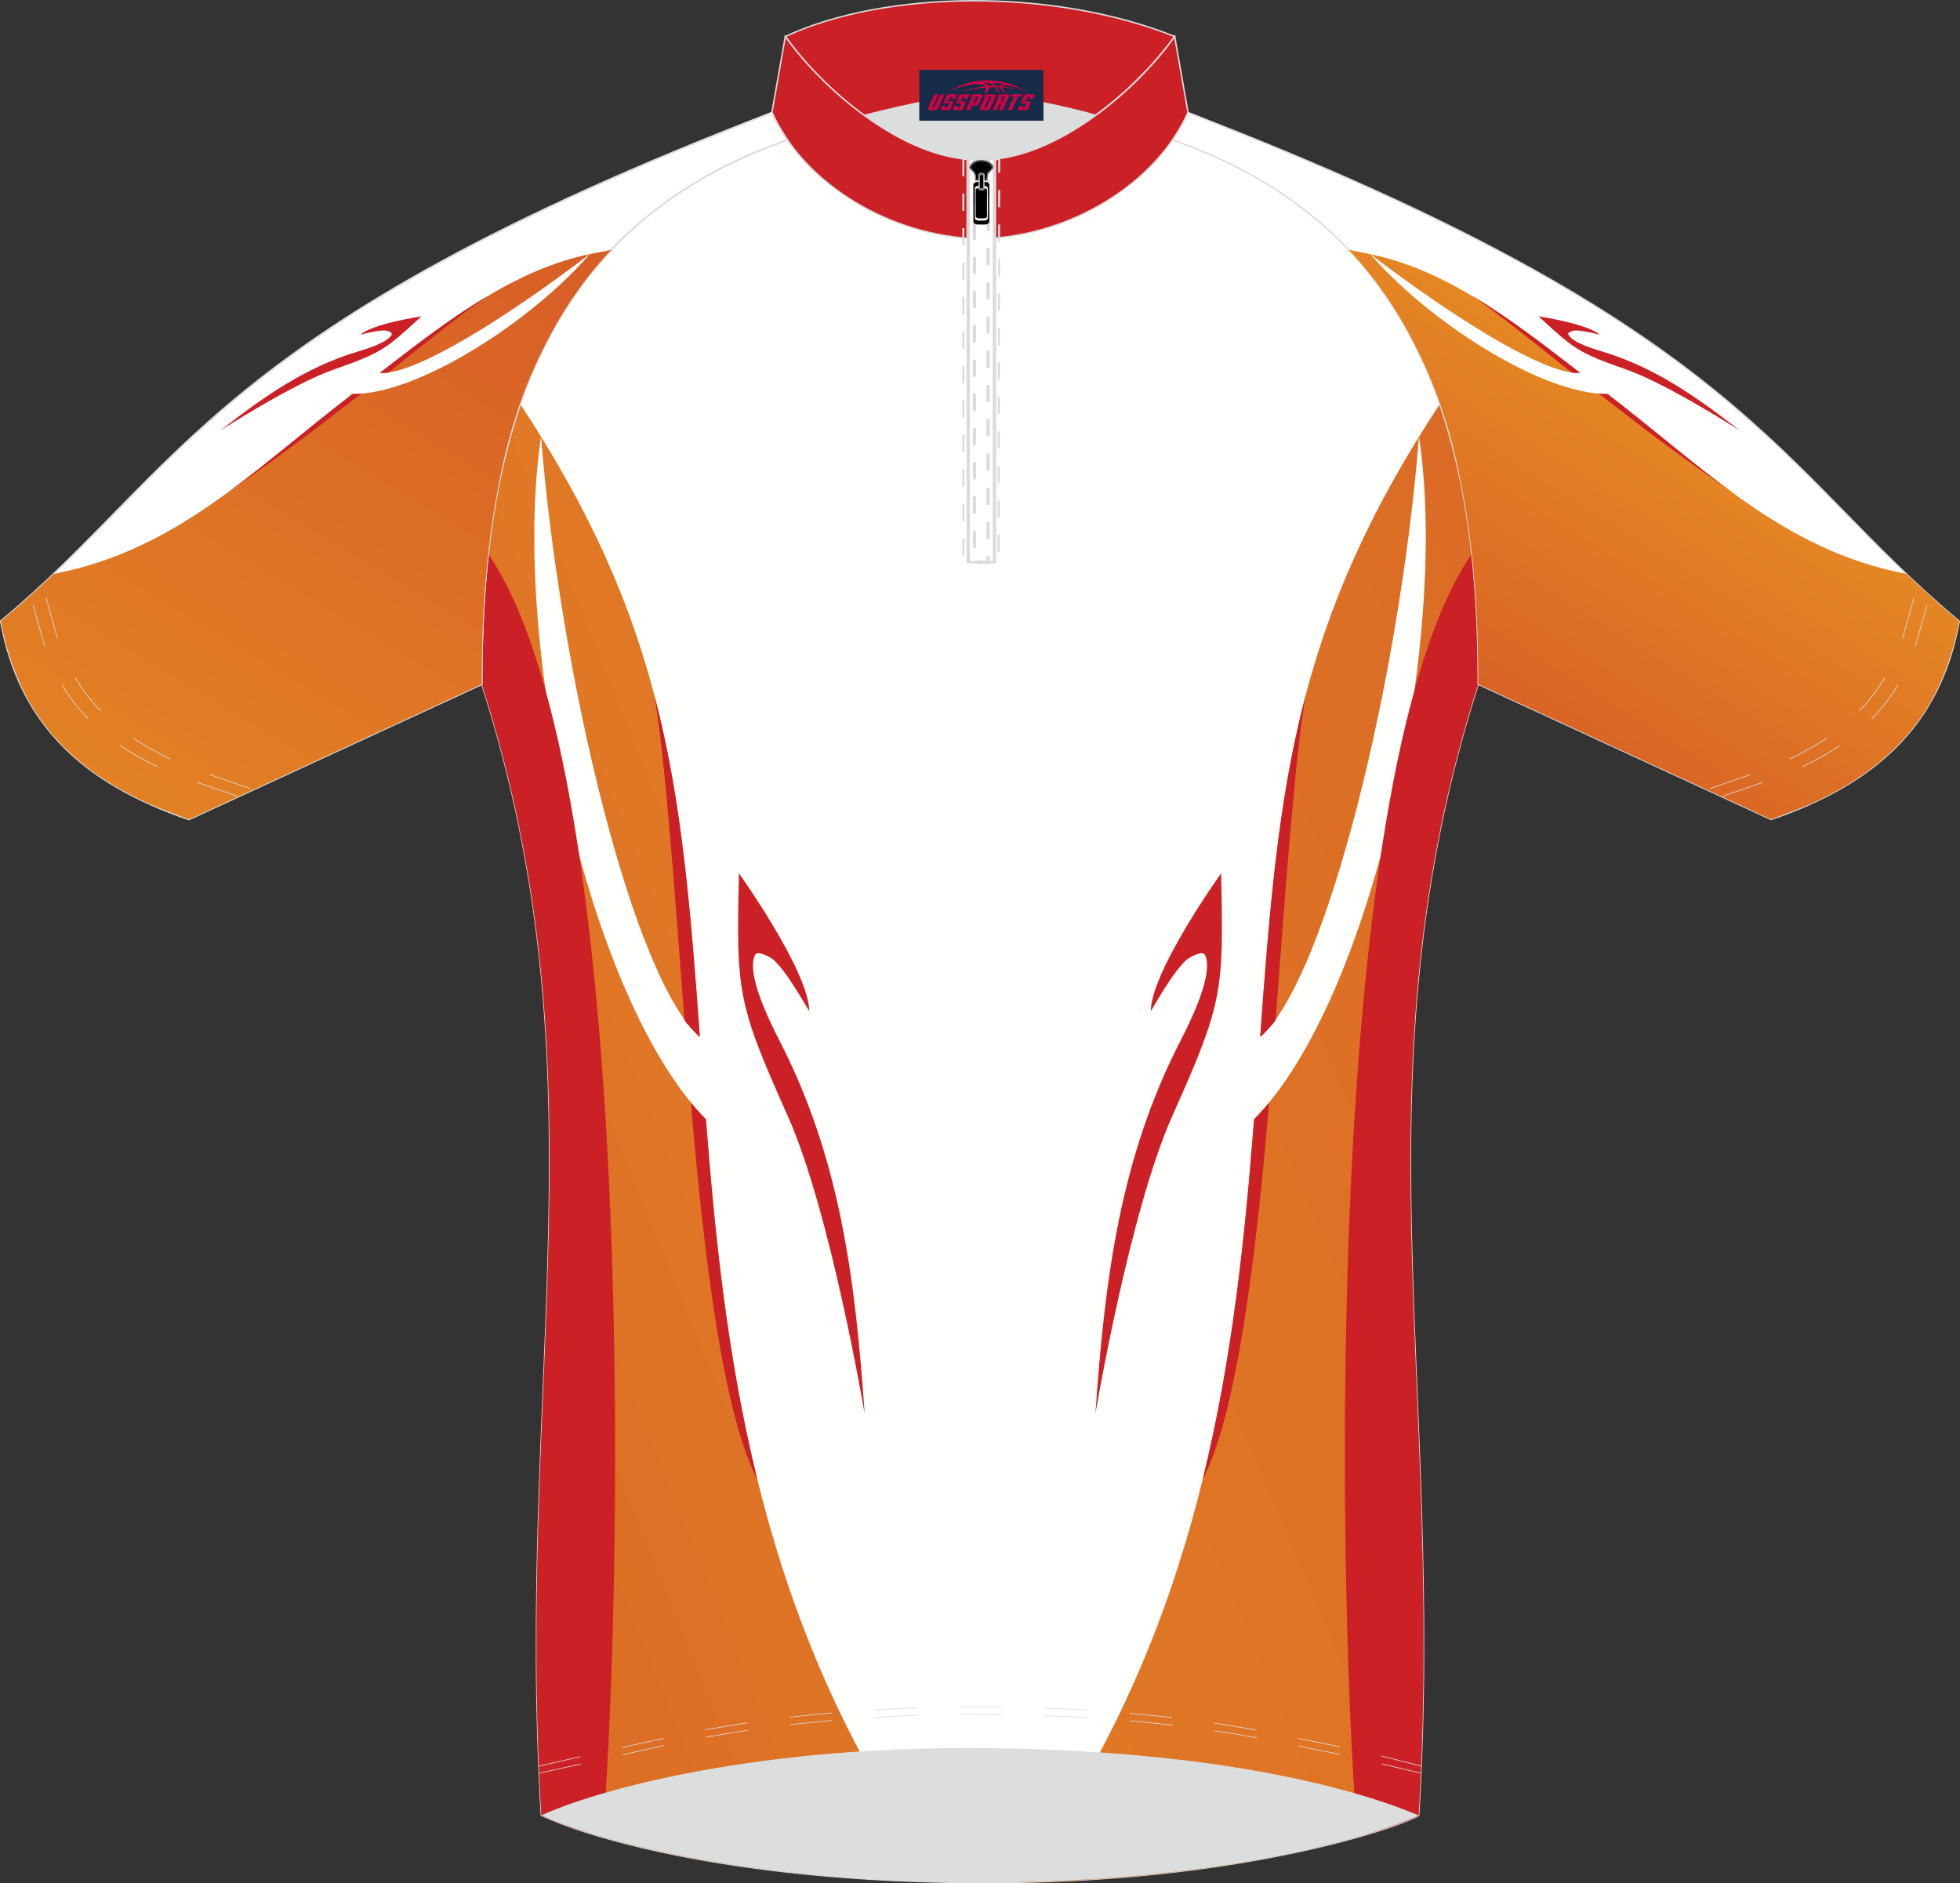 <?xml version="1.0" encoding="utf-8"?>
<!-- Generator: Adobe Illustrator 22.0.0, SVG Export Plug-In . SVG Version: 6.00 Build 0)  -->
<svg xmlns="http://www.w3.org/2000/svg" xmlns:xlink="http://www.w3.org/1999/xlink" version="1.1" id="图层_1" x="0px" y="0px" width="378.81px" height="364.03px" viewBox="0 0 378.81 364.03" enable-background="new 0 0 378.81 364.03" xml:space="preserve">
<rect x="0" y="0" width="378.81" height="364.03" fill="#333333" stroke="none"/>
<g>
	<path fill="#FFFFFD" stroke="#DCDBDC" stroke-width="0.28" stroke-miterlimit="22.926" d="M189.41,24.26   c-13.73-0.17-27.25-0.76-40.22-2.49C104.63,38.25,92.8,88.86,93.12,132.21c24.17,75.19,6.52,134.66,11.51,218.67   c7.25,3.48,35.11,12.86,84.78,13c50.8,0.23,82.28-11.21,84.78-13c4.99-84.02-12.66-143.48,11.51-218.67   c0.32-43.35-11.53-93.96-56.08-110.44C216.64,23.5,203.14,24.09,189.41,24.26z"/>
	
		<linearGradient id="SVGID_1_" gradientUnits="userSpaceOnUse" x1="-331.395" y1="62.323" x2="556.251" y2="420.955" gradientTransform="matrix(1 0 0 -1 0 473.996)">
		<stop offset="0" style="stop-color:#CB2026"/>
		<stop offset="0.316" style="stop-color:#D75C26"/>
		<stop offset="0.632" style="stop-color:#E38224"/>
		<stop offset="0.869" style="stop-color:#EC9A22"/>
		<stop offset="1" style="stop-color:#F0A421"/>
	</linearGradient>
	<path fill="url(#SVGID_1_)" d="M100.36,77.81c28.26,42.81,31.34,73.52,34.9,122.63c-12.91-11.29-27.01-69.66-30.69-116.04   c-5.95,39.36,9.04,108.83,31.87,131.94c3.5,45.09,9.47,93.07,39.7,139.05c0.27,0.41,2.84,4.28,5.57,8.39   c-39.17-0.9-63.47-7.56-73.57-11.42l-3.51-1.48h0c-4.99-84.02,12.66-143.48-11.51-218.67C92.99,114.34,94.92,95.25,100.36,77.81z"/>
	<path fill="#CB2026" d="M135.26,200.44c-0.58-0.47-2.69-2.7-2.98-3.24c-2.01-26.98-3.88-51.97-5.83-62.86   C131.9,154.82,133.57,177.21,135.26,200.44L135.26,200.44z M136.43,216.34c1.76,22.68,4.15,46.1,9.93,69.62   c-6.56-12.68-10.26-42.47-12.82-72.77C134.21,213.94,135.36,215.28,136.43,216.34z"/>
	<path fill="#CB2026" d="M156.42,195.48c-0.17-0.17-4.97-8.97-7.53-10.39c-2.57-1.41-2.85-0.65-2.93-0.56   c-0.85,1.54-0.97,5.63,4.63,16.49c11.66,22.64,14.68,45.66,16.52,72.24c0,0-6.56-38.99-14.87-57.58c-9.84-22-9.93-23.94-9.42-46.88   C142.8,168.82,156.3,187.62,156.42,195.48z"/>
	
		<linearGradient id="SVGID_2_" gradientUnits="userSpaceOnUse" x1="1042.193" y1="584.677" x2="-558.775" y2="-94.894" gradientTransform="matrix(1 0 0 -1 0 473.996)">
		<stop offset="0" style="stop-color:#CB2026"/>
		<stop offset="0.316" style="stop-color:#D75C26"/>
		<stop offset="0.632" style="stop-color:#E38224"/>
		<stop offset="0.869" style="stop-color:#EC9A22"/>
		<stop offset="1" style="stop-color:#F0A421"/>
	</linearGradient>
	<path fill="url(#SVGID_2_)" d="M278.46,77.82c-28.26,42.81-31.34,73.52-34.9,122.62c12.91-11.29,27.01-69.66,30.69-116.04   c5.95,39.36-9.04,108.83-31.87,131.94c-3.5,45.09-9.47,93.07-39.7,139.05c-0.27,0.41-2.86,4.31-5.6,8.44   c41.98-0.78,69.28-9.4,75.77-12.26l1.34-0.69h0c4.99-84.02-12.66-143.48,11.51-218.67C285.83,114.34,283.89,95.25,278.46,77.82z"/>
	<path fill="#CB2026" d="M243.56,200.44c0.58-0.47,2.69-2.7,2.98-3.24c2.01-26.98,3.88-51.97,5.83-62.86   C246.91,154.82,245.24,177.21,243.56,200.44L243.56,200.44z M242.38,216.34c-1.76,22.68-4.15,46.1-9.93,69.62   c6.56-12.68,10.26-42.47,12.82-72.77C244.6,213.94,243.45,215.28,242.38,216.34z"/>
	<path fill="#CB2026" d="M222.4,195.48c0.17-0.17,4.97-8.97,7.53-10.39c2.57-1.41,2.85-0.65,2.93-0.56   c0.85,1.54,0.97,5.63-4.63,16.49c-11.66,22.64-14.68,45.66-16.52,72.24c0,0,6.56-38.99,14.87-57.58c9.84-22,9.93-23.94,9.42-46.88   C236.01,168.82,222.51,187.62,222.4,195.48z"/>
	<path fill="#CB2026" d="M116.39,355c-3.34-0.87-6.19-1.81-8.24-2.58c-2.06-0.77-3.33-1.36-3.52-1.54   c-4.99-84.02,12.66-143.43-11.51-218.63c-0.03-8.64,0.33-17.08,1.22-25.21C124.65,151.15,119.7,320.64,116.39,355z"/>
	<path fill="#CB2026" d="M262.42,355c3.34-0.87,6.19-1.81,8.24-2.58c2.06-0.77,3.33-1.36,3.52-1.54   c4.99-84.02-12.66-143.43,11.51-218.63c0.03-8.64-0.33-17.08-1.22-25.21C254.16,151.15,259.11,320.64,262.42,355z"/>
	<path fill="#CB2026" stroke="#DCDBDC" stroke-width="0.28" stroke-miterlimit="22.926" d="M151.78,7.05   c19.4-9.02,51.76-9.39,75.25,0c-8.15,11.23-23.98,24.2-37.63,23.79C175.99,31.19,160.31,18.94,151.78,7.05z"/>
	<path fill="#CB2026" stroke="#DCDBDC" stroke-width="0.28" stroke-miterlimit="22.926" d="M227.03,7.05   c-8.26,11.56-24.25,24.25-37.63,23.79v15.35c17.33-0.41,34.05-10.61,40.21-24.46L227.03,7.05z"/>
	<path fill="#CB2026" stroke="#DCDBDC" stroke-width="0.28" stroke-miterlimit="22.926" d="M151.78,7.05   c8.26,11.56,24.25,24.25,37.63,23.79v15.35c-17.33-0.41-34.05-10.61-40.22-24.46L151.78,7.05z"/>
	<path fill="#DCDDDD" d="M166.88,22.2c8.88-2.25,16.09-3.73,22.78-4.47c5.75,0.9,13.94,2.06,22.18,4.44   c-7.44,5.55-14.46,8.78-22.43,8.65C179.31,30.91,171.72,25.72,166.88,22.2z"/>
	
		<rect x="186.91" y="30.75" fill="none" stroke="#DCDBDC" stroke-width="0.271" stroke-miterlimit="22.926" width="5.49" height="77.92"/>
	
		<rect x="187.23" y="30.75" fill="#FFFFFF" stroke="#DCDBDC" stroke-width="0.419" stroke-miterlimit="3.864" width="4.84" height="77.92"/>
	
		<rect x="188.33" y="30.75" fill="none" stroke="#DCDBDC" stroke-width="0.622" stroke-miterlimit="3.864" stroke-dasharray="3.308,3.308" width="2.65" height="77.92"/>
	<polygon fill="none" stroke="#DCDBDC" stroke-width="0.384" stroke-miterlimit="3.864" stroke-dasharray="3.333,3.333" points="   186.19,30.75 186.2,108.67 192.98,108.67 193.12,30.75  "/>
	<path fill="#FFFFFF" stroke="#DCDBDC" stroke-width="0.28" stroke-miterlimit="22.926" d="M149.19,21.77   c0.78,1.89,1.94,3.68,2.98,5.29c-0.24,0.09-1.44,0.52-1.67,0.6c-13.86,5.07-24.92,12.37-33.5,21.87   c-9.09,10.1-15.37,22.66-19.19,37.85c-3.13,12.44-4.62,26.65-4.68,42.71c0,0.11,0,2.05,0,2.17L36.5,158.39   C16,151.36,3.78,139.9,0.15,120.07C35.31,90.81,41.2,63.36,149.19,21.77z"/>
	<path fill="none" stroke="#DCDBDC" stroke-width="0.28" stroke-miterlimit="22.926" d="M149.19,21.77   c0.78,1.89,1.94,3.68,2.98,5.29c-0.24,0.09-1.44,0.52-1.67,0.6c-13.86,5.07-24.92,12.37-33.5,21.87   c-9.09,10.1-15.37,22.66-19.19,37.85c-3.13,12.44-4.62,26.65-4.68,42.71c0,0.11,0,2.05,0,2.17L36.5,158.39   C16,151.36,3.78,139.9,0.15,120.07C35.31,90.81,41.2,63.36,149.19,21.77z"/>
	
		<linearGradient id="SVGID_3_" gradientUnits="userSpaceOnUse" x1="175.214" y1="561.827" x2="-60.16" y2="170.097" gradientTransform="matrix(1 0 0 -1 0 473.996)">
		<stop offset="0" style="stop-color:#CB2026"/>
		<stop offset="0.316" style="stop-color:#D75C26"/>
		<stop offset="0.632" style="stop-color:#E38224"/>
		<stop offset="0.869" style="stop-color:#EC9A21"/>
		<stop offset="1" style="stop-color:#EFA320"/>
	</linearGradient>
	<path fill="url(#SVGID_3_)" d="M118.14,48.29c-0.16,0.03-3.55,0.71-3.71,0.74C99.61,51.96,86.96,61.6,73.41,72.07   c6.79,0.54,25.06-11.12,40.56-22.95C103.1,61.75,81.12,76.24,68.12,76.16c-19.14,14.66-33.85,30.17-57.74,34.77   c-3.19,3.04-6.55,6.09-10.23,9.15c1.18,6.17,3.11,11.29,5.5,15.56c4.97,8.67,12.7,15,23.14,19.72c3,1.28,5.68,2.22,7.71,3.03   l56.62-26.13c0-0.12,0-2.06,0-2.17c0.05-13.81,1.16-26.24,3.46-37.37c1.77-9.28,4.62-17.86,8.6-25.69   c3.23-6.49,7.15-12.32,11.81-17.49c0.37-0.41,0.75-0.82,1.13-1.23L118.14,48.29z"/>
	<path fill="#CB2026" d="M68.12,76.16c-8.4,6.44-15.95,13.03-23.8,18.8c16.02-11.19,19.81-14.64,25.53-18.87   C69.27,76.14,68.67,76.16,68.12,76.16z"/>
	<path fill="#CB2026" d="M69.65,64.68c0.09,0,4.07-1.08,5.16-0.74c1.09,0.34,0.92,0.63,0.91,0.68c-0.27,0.67-1.52,1.84-6.34,3.26   c-10.04,2.97-18.03,8.5-26.85,15.36c0,0,13.9-8.96,21.83-11.76c9.39-3.31,10.02-3.82,17.1-10.34   C81.44,61.15,72.14,62.53,69.65,64.68z"/>
	<path fill="#CB2026" d="M73.41,72.08c0.14,0.01,0.36,0.02,0.61,0.01c0.33-0.01,0.71-0.03,1.06-0.09   c8.13-6.52,15.8-12.63,19.42-14.92C87.32,61.28,80.55,66.56,73.41,72.08z"/>
	<path fill="none" stroke="#DCDBDC" stroke-width="0.13" stroke-miterlimit="3.864" stroke-dasharray="8.232,8.232" d="   M45.89,153.91c-0.28-0.1-10.5-3.62-10.78-3.73c-13.03-5.08-22.36-12.51-26.55-25.54c-0.2-0.64-2.54-9.07-2.72-9.74"/>
	<path fill="none" stroke="#DCDBDC" stroke-width="0.13" stroke-miterlimit="3.864" stroke-dasharray="8.232,8.232" d="   M48.37,152.43c-0.28-0.11-10.5-3.62-10.78-3.73c-13.03-5.08-22.37-12.51-26.55-25.54c-0.2-0.64-2.54-9.07-2.72-9.74"/>
	<g>
		<path fill="#010101" stroke="#DCDBDC" stroke-width="0.084" stroke-miterlimit="3.864" d="M189.67,34.95h-1.22    c0,0,0.06-0.16-0.07-1.04c-0.12-0.88-1.31-1.12-0.95-1.84c0.34-0.68,1.1-1.16,2.23-1.16c1.13,0,1.91,0.48,2.25,1.16    c0.36,0.72-0.83,0.96-0.96,1.84c-0.13,0.88-0.06,1.04-0.06,1.04H189.67z"/>
		<path fill="#010101" stroke="#DCDBDC" stroke-width="0.084" stroke-miterlimit="3.864" d="M189.67,34.73h-1.09    c0,0,0.06-0.14-0.06-0.93c-0.11-0.79-1.17-1-0.85-1.64c0.3-0.6,0.98-1.04,1.99-1.04c1.01,0,1.71,0.43,2.01,1.04    c0.32,0.64-0.75,0.85-0.86,1.64s-0.06,0.93-0.06,0.93H189.67z"/>
		<path fill="#010101" stroke="#DCDBDC" stroke-width="0.036" stroke-miterlimit="22.926" d="M189.16,35.93h1.03    c0.41,0,0.74,0.21,0.74,0.46v5.76c0,0.26-0.33,0.47-0.74,0.47h-1.03c-0.41,0-0.74-0.21-0.74-0.47v-5.76    C188.41,36.13,188.75,35.93,189.16,35.93L189.16,35.93z M189.21,36.32c-0.36,0-0.65,0.19-0.65,0.41v5.08    c0,0.23,0.3,0.41,0.65,0.41h0.91c0.36,0,0.65-0.18,0.65-0.41v-5.08c0-0.23-0.29-0.41-0.65-0.41H189.21L189.21,36.32z     M189.03,35.13c-0.51,0-0.92,0.26-0.92,0.58v7.12c0,0.32,0.41,0.58,0.92,0.58h1.27c0.51,0,0.92-0.26,0.92-0.58v-7.12    c0-0.31-0.41-0.58-0.92-0.58C190.31,35.13,189.03,35.13,189.03,35.13z"/>
		<path fill="#010101" stroke="#DCDBDC" stroke-width="0.095" stroke-miterlimit="22.926" d="M189.57,33.78h0.26    c0.15,0,0.27,0.11,0.27,0.25v2.17c0,0.14-0.12,0.25-0.27,0.25h-0.26c-0.15,0-0.27-0.11-0.27-0.25v-2.17    C189.31,33.89,189.43,33.78,189.57,33.78L189.57,33.78z M189.54,33.62c-0.18,0-0.33,0.13-0.33,0.28v2.42    c0,0.15,0.15,0.28,0.33,0.28h0.32c0.18,0,0.33-0.13,0.33-0.28V33.9c0-0.15-0.15-0.28-0.33-0.28H189.54L189.54,33.62z     M189.53,33.46c-0.2,0-0.36,0.14-0.36,0.31v2.7c0,0.17,0.16,0.31,0.36,0.31h0.35c0.2,0,0.36-0.14,0.36-0.31v-2.7    c0-0.17-0.16-0.31-0.36-0.31H189.53z"/>
	</g>
	<g>
		<path fill="#DCDDDD" d="M189.41,337.88c46.34,0.34,72.96,8.03,84.78,13.01c-8.92,4.19-38.13,12.92-84.78,13    c-46.66,0.08-77-9.21-84.78-13C113.37,346.82,143.06,337.54,189.41,337.88z"/>
		<g>
			<path fill="none" stroke="#DCDBDC" stroke-width="0.13" stroke-miterlimit="3.864" stroke-dasharray="8.232,8.232" d="     M113.94,347.43c1.44,0.31,18.43,4.01,19.87,4.29c18.19,3.52,37.07,4.95,55.58,4.91c18.37-0.03,37.13-1.39,55.2-4.83     c1.5-0.29,19.13-3.85,20.63-4.17"/>
			<path fill="none" stroke="#DCDBDC" stroke-width="0.13" stroke-miterlimit="3.864" stroke-dasharray="8.232,8.232" d="     M116.73,346.59c5.69,1.25,11.4,2.58,17.09,3.69c18.19,3.52,37.07,4.95,55.58,4.91c18.37-0.03,37.13-1.39,55.2-4.83     c1.18-0.23,12.35-2.48,17.79-3.59"/>
		</g>
		<path fill="none" stroke="#DCDBDC" stroke-width="0.13" stroke-miterlimit="3.864" stroke-dasharray="8.232,8.232" d="    M104.15,341.38c0.29-0.06,10.99-2.52,12.28-2.8c5.13-1.12,16.24-3.53,17.39-3.76c18.19-3.52,37.07-4.95,55.58-4.91    c18.37,0.03,37.13,1.39,55.2,4.83c1.26,0.24,13.93,2.8,18.82,3.8c0.92,0.19,11.08,2.78,11.32,2.83"/>
		<path fill="none" stroke="#DCDBDC" stroke-width="0.13" stroke-miterlimit="3.864" stroke-dasharray="8.232,8.232" d="    M104.2,342.74c1.33-0.29,15.18-3.36,16.51-3.66c4.37-0.98,8.74-1.96,13.1-2.8c18.19-3.52,37.07-4.95,55.58-4.91    c18.37,0.03,37.13,1.39,55.2,4.83c1.1,0.21,10.78,2.17,16.51,3.33c0.45,0.09,13.11,3.12,13.5,3.2"/>
	</g>
	<path fill="#FFFFFF" stroke="#DCDBDC" stroke-width="0.28" stroke-miterlimit="22.926" d="M229.62,21.77   c-0.77,1.89-1.94,3.68-2.98,5.29c0.24,0.09,1.44,0.52,1.67,0.6c13.86,5.07,24.92,12.37,33.51,21.87   c9.09,10.1,15.37,22.66,19.19,37.85c3.13,12.44,4.62,26.65,4.68,42.71c0,0.11,0,2.05,0,2.17l56.62,26.13   c20.51-7.03,32.72-18.49,36.35-38.31C343.5,90.81,337.61,63.36,229.62,21.77z"/>
	
		<linearGradient id="SVGID_4_" gradientUnits="userSpaceOnUse" x1="248.333" y1="272.249" x2="358.756" y2="448.963" gradientTransform="matrix(1 0 0 -1 0 473.996)">
		<stop offset="0" style="stop-color:#CB2026"/>
		<stop offset="0.316" style="stop-color:#D75C26"/>
		<stop offset="0.632" style="stop-color:#E38224"/>
		<stop offset="0.869" style="stop-color:#EC9A21"/>
		<stop offset="1" style="stop-color:#EFA320"/>
	</linearGradient>
	<path fill="url(#SVGID_4_)" d="M260.67,48.29c0.16,0.03,3.55,0.71,3.71,0.74c14.82,2.93,27.47,12.57,41.02,23.04   c-6.79,0.54-25.06-11.12-40.56-22.95c10.87,12.63,32.85,27.11,45.85,27.03c19.14,14.66,33.85,30.17,57.74,34.77   c3.19,3.04,6.55,6.09,10.23,9.15c-1.18,6.17-3.11,11.29-5.5,15.56c-4.97,8.67-12.7,15-23.14,19.72c-3,1.28-5.68,2.22-7.71,3.03   l-56.62-26.13c0-0.12,0-2.06,0-2.17c-0.05-13.81-1.16-26.24-3.46-37.37c-1.77-9.28-4.62-17.86-8.6-25.69   c-3.23-6.49-7.15-12.32-11.81-17.49c-0.37-0.41-0.75-0.82-1.13-1.23L260.67,48.29z"/>
	<path fill="#CB2026" d="M310.69,76.16c8.4,6.44,15.95,13.03,23.8,18.8c-16.02-11.19-19.81-14.64-25.53-18.87   C309.54,76.14,310.14,76.16,310.69,76.16z"/>
	<path fill="#CB2026" d="M309.17,64.68c-0.09,0-4.07-1.08-5.16-0.74c-1.09,0.34-0.92,0.63-0.91,0.68c0.27,0.67,1.52,1.84,6.34,3.26   c10.04,2.97,18.03,8.5,26.85,15.36c0,0-13.9-8.96-21.83-11.76c-9.39-3.31-10.02-3.82-17.1-10.34   C297.37,61.15,306.67,62.53,309.17,64.68z"/>
	<path fill="#CB2026" d="M305.4,72.08c-0.14,0.01-0.36,0.02-0.61,0.01c-0.33-0.01-0.72-0.03-1.06-0.09   c-8.13-6.52-15.8-12.63-19.42-14.92C291.5,61.28,298.26,66.56,305.4,72.08z"/>
	<path fill="none" stroke="#DCDBDC" stroke-width="0.13" stroke-miterlimit="3.864" stroke-dasharray="8.232,8.232" d="   M332.92,153.91c0.28-0.1,10.5-3.62,10.78-3.73c13.03-5.08,22.37-12.51,26.55-25.54c0.2-0.64,2.54-9.07,2.72-9.74"/>
	<path fill="none" stroke="#DCDBDC" stroke-width="0.13" stroke-miterlimit="3.864" stroke-dasharray="8.232,8.232" d="   M330.44,152.43c0.28-0.11,10.5-3.62,10.78-3.73c13.03-5.08,22.37-12.51,26.55-25.54c0.21-0.64,2.54-9.07,2.72-9.74"/>
	
</g>
<g id="tag_logo">
	<rect y="13.51" fill="#162B48" width="24" height="9.818" x="177.67"/>
	<g>
		<path fill="#D30044" d="M193.63,16.7l0.005-0.011c0.131-0.311,1.085-0.262,2.351,0.071c0.715,0.24,1.44,0.54,2.193,0.9    c-0.218-0.147-0.447-0.289-0.682-0.42l0.011,0.005l-0.011-0.005c-1.478-0.845-3.218-1.418-5.1-1.62    c-1.282-0.115-1.658-0.082-2.411-0.055c-2.449,0.142-4.68,0.905-6.458,2.095c1.26-0.638,2.722-1.075,4.195-1.336    c1.467-0.18,2.476-0.033,2.771,0.344c-1.691,0.175-3.469,0.633-4.555,1.075c1.156-0.338,2.967-0.665,4.647-0.813    c0.016,0.251-0.115,0.567-0.415,0.96h0.475c0.376-0.382,0.584-0.725,0.595-1.004c0.333-0.022,0.66-0.033,0.971-0.033    C192.46,17.14,192.67,17.49,192.87,17.88h0.262c-0.125-0.344-0.295-0.687-0.518-1.036c0.207,0,0.393,0.005,0.567,0.011    c0.104,0.267,0.496,0.66,1.058,1.025h0.245c-0.442-0.365-0.753-0.753-0.835-1.004c1.047,0.065,1.696,0.224,2.885,0.513    C195.45,16.96,194.71,16.79,193.63,16.7z M191.19,16.61c-0.164-0.295-0.655-0.485-1.402-0.551    c0.464-0.033,0.922-0.055,1.364-0.055c0.311,0.147,0.589,0.344,0.84,0.589C191.73,16.59,191.46,16.6,191.19,16.61z M193.17,16.66c-0.224-0.016-0.458-0.027-0.715-0.044c-0.147-0.202-0.311-0.398-0.502-0.6c0.082,0,0.164,0.005,0.24,0.011    c0.72,0.033,1.429,0.125,2.138,0.273C193.66,16.26,193.28,16.42,193.17,16.66z"/>
		<path fill="#D30044" d="M180.59,18.24L179.42,20.79C179.24,21.16,179.51,21.3,179.99,21.3l0.873,0.005    c0.115,0,0.251-0.049,0.327-0.175l1.342-2.891H181.75L180.53,20.87H180.36c-0.147,0-0.185-0.033-0.147-0.125l1.156-2.504H180.59L180.59,18.24z M182.45,19.59h1.271c0.36,0,0.584,0.125,0.442,0.425L183.69,21.05C183.59,21.27,183.32,21.3,183.09,21.3H182.17c-0.267,0-0.442-0.136-0.349-0.333l0.235-0.513h0.742L182.62,20.83C182.6,20.88,182.64,20.89,182.7,20.89h0.18    c0.082,0,0.125-0.016,0.147-0.071l0.376-0.813c0.011-0.022,0.011-0.044-0.055-0.044H182.28L182.45,19.59L182.45,19.59z M183.27,19.52h-0.78l0.475-1.025c0.098-0.218,0.338-0.256,0.578-0.256H184.99L184.6,19.08L183.82,19.2l0.262-0.562H183.79c-0.082,0-0.12,0.016-0.147,0.071L183.27,19.52L183.27,19.52z M184.86,19.59L184.69,19.96h1.069c0.06,0,0.06,0.016,0.049,0.044    L185.43,20.82C185.41,20.87,185.37,20.89,185.29,20.89H185.11c-0.055,0-0.104-0.011-0.082-0.06l0.175-0.376H184.46L184.23,20.97C184.13,21.16,184.31,21.3,184.58,21.3h0.916c0.24,0,0.502-0.033,0.605-0.251l0.475-1.031c0.142-0.3-0.082-0.425-0.442-0.425H184.86L184.86,19.59z M185.67,19.52l0.371-0.818c0.022-0.055,0.06-0.071,0.147-0.071h0.295L186.22,19.19l0.791-0.115l0.387-0.845H185.95c-0.24,0-0.48,0.038-0.578,0.256L184.9,19.52L185.67,19.52L185.67,19.52z M188.07,19.98h0.278c0.087,0,0.153-0.022,0.202-0.115    l0.496-1.075c0.033-0.076-0.011-0.12-0.125-0.12H187.52l0.431-0.431h1.522c0.355,0,0.485,0.153,0.393,0.355l-0.676,1.445    c-0.06,0.125-0.175,0.333-0.644,0.327l-0.649-0.005L187.46,21.3H186.68l1.178-2.558h0.785L188.07,19.98L188.07,19.98z     M190.66,20.79c-0.022,0.049-0.06,0.076-0.142,0.076h-0.191c-0.082,0-0.109-0.027-0.082-0.076l0.944-2.051h-0.785l-0.987,2.138    c-0.125,0.273,0.115,0.415,0.453,0.415h0.72c0.327,0,0.649-0.071,0.769-0.322l1.085-2.384c0.093-0.202-0.06-0.355-0.415-0.355    h-1.533l-0.431,0.431h1.38c0.115,0,0.164,0.033,0.131,0.104L190.66,20.79L190.66,20.79z M193.38,19.66h0.278    c0.087,0,0.158-0.022,0.202-0.115l0.344-0.753c0.033-0.076-0.011-0.12-0.125-0.12h-1.402l0.425-0.431h1.527    c0.355,0,0.485,0.153,0.393,0.355l-0.529,1.124c-0.044,0.093-0.147,0.18-0.393,0.18c0.224,0.011,0.256,0.158,0.175,0.327    l-0.496,1.075h-0.785l0.54-1.167c0.022-0.055-0.005-0.087-0.104-0.087h-0.235L192.61,21.3h-0.785l1.178-2.558h0.785L193.38,19.66L193.38,19.66z M195.95,18.75L194.77,21.3h0.785l1.184-2.558H195.95L195.95,18.75z M197.46,18.68l0.202-0.431h-2.1l-0.295,0.431    H197.46L197.46,18.68z M197.44,19.59h1.271c0.36,0,0.584,0.125,0.442,0.425l-0.475,1.031c-0.104,0.218-0.371,0.251-0.605,0.251    h-0.916c-0.267,0-0.442-0.136-0.349-0.333l0.235-0.513h0.742L197.61,20.83c-0.022,0.049,0.022,0.06,0.082,0.06h0.18    c0.082,0,0.125-0.016,0.147-0.071l0.376-0.813c0.011-0.022,0.011-0.044-0.049-0.044h-1.069L197.44,19.59L197.44,19.59z     M198.25,19.52H197.47l0.475-1.025c0.098-0.218,0.338-0.256,0.578-0.256h1.451l-0.387,0.845l-0.791,0.115l0.262-0.562h-0.295    c-0.082,0-0.12,0.016-0.147,0.071L198.25,19.52z"/>
	</g>
</g>
</svg>